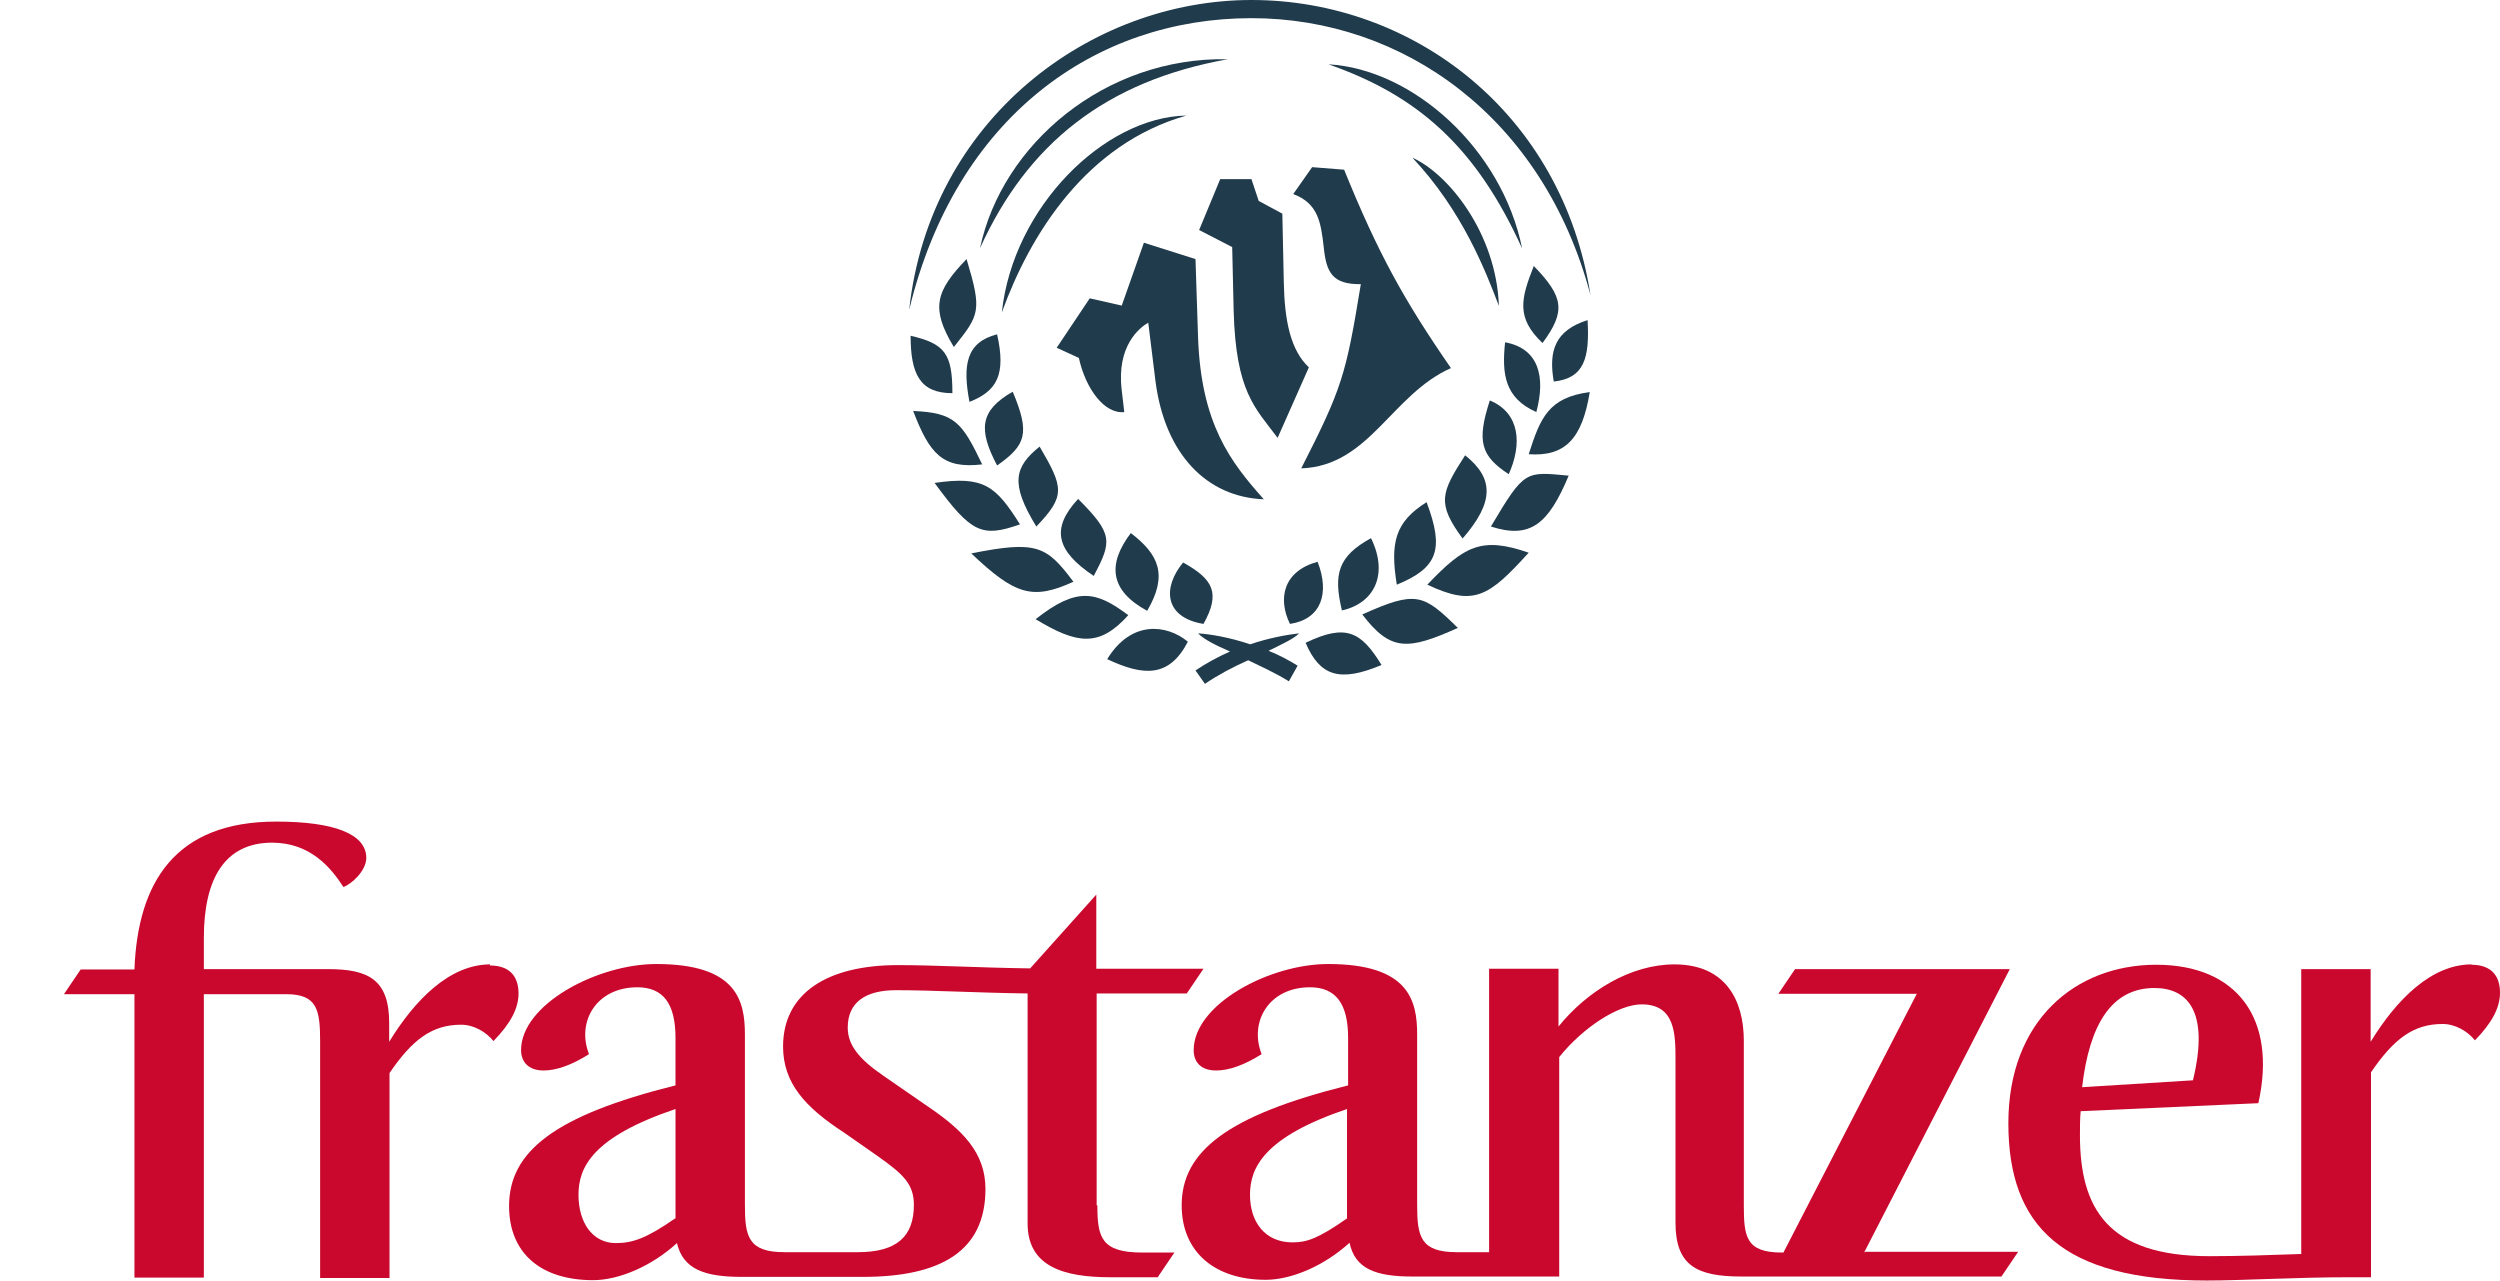 <?xml version="1.0" encoding="UTF-8"?>
<svg id="Layer_2" data-name="Layer 2" xmlns="http://www.w3.org/2000/svg" xmlns:xlink="http://www.w3.org/1999/xlink" viewBox="0 0 68.8 35.24">
  <defs>
    <style>
      .cls-1 {
        fill: none;
      }

      .cls-2 {
        fill: #ca082d;
      }

      .cls-3 {
        clip-path: url(#clippath-1);
      }

      .cls-4 {
        fill: #203b4c;
      }

      .cls-5 {
        clip-path: url(#clippath);
      }
    </style>
    <clipPath id="clippath">
      <rect class="cls-1" width="68.8" height="35.24"/>
    </clipPath>
    <clipPath id="clippath-1">
      <rect class="cls-1" width="68.8" height="35.24"/>
    </clipPath>
  </defs>
  <g id="Ebene_1" data-name="Ebene 1">
    <g>
      <g class="cls-5">
        <path class="cls-2" d="M30.18,33.17v-5.83h2.48l.46-.68h-2.95v-2.04l-1.82,2.03c-1.46-.02-2.58-.09-3.64-.09-1.94,0-3.16.77-3.16,2.24,0,1,.6,1.67,1.68,2.37l.93.65c.69.49.99.76.99,1.34,0,.85-.45,1.3-1.54,1.3h-2.02c-1,0-1.09-.43-1.09-1.3v-4.69c0-.94-.23-1.94-2.44-1.94-1.62,0-3.72,1.11-3.72,2.37,0,.31.19.56.62.56.34,0,.76-.14,1.25-.45-.35-.89.2-1.84,1.33-1.84.71,0,1.05.45,1.05,1.39v1.31c-3.33.83-4.58,1.82-4.58,3.32,0,1.31.89,2.04,2.31,2.04.72,0,1.62-.39,2.31-1.02.17.72.76.93,1.79.93h3.32c2.17,0,3.38-.72,3.38-2.42,0-.99-.62-1.62-1.6-2.28l-1.23-.85c-.65-.45-.96-.83-.96-1.31,0-.69.48-1.03,1.33-1.03,1.02,0,2.17.07,3.62.09v6.33c0,1.19,1,1.48,2.28,1.48h1.3l.46-.68h-.89c-1.13,0-1.23-.43-1.23-1.3h0ZM18.58,33.53c-.8.56-1.19.68-1.63.68-.65,0-1.03-.57-1.03-1.33s.39-1.59,2.67-2.36v3.01h0Z"/>
      </g>
      <path class="cls-2" d="M13.49,26.54c-1.11,0-2.07.97-2.78,2.13v-.52c0-1.19-.57-1.48-1.68-1.48h-3.42v-.86c0-1.62.57-2.62,1.88-2.62,1.05,0,1.62.69,1.96,1.22.23-.08.63-.45.63-.8,0-.65-.86-1-2.48-1-2.78,0-3.81,1.67-3.9,4.07h-1.48l-.46.68h1.94v7.8h1.91v-7.8s2.27,0,2.27,0c.85,0,.93.43.93,1.3v6.51h1.91v-5.64c.62-.91,1.16-1.33,1.97-1.33.35,0,.69.2.89.45.48-.49.69-.91.69-1.31s-.18-.77-.79-.77h0Z"/>
      <g class="cls-3">
        <path class="cls-2" d="M51.3,34.47l4.01-7.8h-5.91l-.46.68h3.81l-3.67,7.12h-.04c-.99,0-1.05-.43-1.05-1.3v-4.53c0-1.1-.49-2.1-1.91-2.1-1.19,0-2.39.72-3.19,1.71v-1.59h-1.91v7.8h-.89c-1,0-1.09-.43-1.09-1.3v-4.69c0-.94-.23-1.94-2.45-1.94-1.62,0-3.7,1.11-3.7,2.37,0,.31.18.56.62.56.34,0,.76-.14,1.25-.45-.35-.89.2-1.84,1.33-1.84.71,0,1.05.45,1.05,1.39v1.31c-3.33.83-4.58,1.82-4.58,3.3,0,1.3.93,2.05,2.31,2.05.72,0,1.62-.39,2.31-1.02.15.72.72.93,1.73.93h4.04v-6.04c.66-.82,1.63-1.45,2.27-1.45.93,0,.93.83.93,1.54v4.47c0,1.19.6,1.48,1.82,1.48h7.15l.46-.68h-4.21ZM37.07,33.53c-.8.56-1.11.66-1.5.66-.76,0-1.17-.56-1.17-1.31s.39-1.59,2.67-2.36v3.01h0Z"/>
        <path class="cls-2" d="M68.02,26.54c-1.11,0-2.07.97-2.78,2.13v-2h-1.91v7.84c-.84.03-1.7.06-2.53.06-2.81,0-3.56-1.33-3.56-3.33,0-.23,0-.45.02-.66l4.89-.22c.52-2.33-.59-3.81-2.81-3.81s-4.07,1.53-4.07,4.36,1.47,4.33,5.46,4.33c.99,0,2.45-.09,3.93-.09h.59v-5.64c.62-.91,1.16-1.33,1.97-1.33.35,0,.69.2.89.45.48-.49.69-.91.69-1.31s-.18-.77-.79-.77h0ZM59.29,27.19c.88,0,1.53.6,1.06,2.54l-3.05.19c.2-1.74.82-2.73,1.99-2.73h0Z"/>
      </g>
      <path class="cls-4" d="M32.65,3.18c-2.25.04-4.77,2.51-5.08,5.42.78-2.16,2.33-4.64,5.08-5.42h0Z"/>
      <path class="cls-4" d="M26.97,6.83c1.3-2.87,3.46-4.6,6.82-5.2-3.39-.07-6.22,2.35-6.82,5.2h0Z"/>
      <path class="cls-4" d="M27.44,9.2c-.86.22-.95.86-.76,1.86.76-.3,1.01-.75.76-1.86h0Z"/>
      <path class="cls-4" d="M27.87,10.78c-.91.52-.95,1.04-.43,2.03.8-.56.91-.89.43-2.03h0Z"/>
      <path class="cls-4" d="M26.25,9.55c.71-.89.78-.99.35-2.42-.86.89-.99,1.36-.35,2.42h0Z"/>
      <path class="cls-4" d="M28.61,12.29c-.69.56-.82,1.01-.09,2.2.8-.84.76-1.06.09-2.2h0Z"/>
      <path class="cls-4" d="M36.26,15.46c-.95.26-1.1,1.02-.76,1.71.86-.13,1.1-.84.76-1.71h0Z"/>
      <path class="cls-4" d="M36.02,10.11c-.5-.47-.67-1.27-.69-2.35l-.04-1.88-.65-.35-.2-.6h-.86l-.58,1.4.91.47.04,1.75c.06,2.25.6,2.68,1.21,3.5l.86-1.94h0Z"/>
      <path class="cls-4" d="M36.93,16.8c.89-.2,1.29-.99.8-1.99-.91.5-1.04.99-.8,1.99h0Z"/>
      <path class="cls-4" d="M38.44,16.09c1.15-.47,1.3-.99.82-2.27-.86.54-1.01,1.1-.82,2.27h0Z"/>
      <path class="cls-4" d="M36.99,4.67l-.88-.07-.52.74c.69.26.76.78.84,1.47.07.69.24,1.02,1.02,1.01-.41,2.51-.52,2.87-1.64,5.07,1.88-.07,2.48-2.03,4.12-2.76-1.3-1.88-2.01-3.17-2.94-5.46h0Z"/>
      <path class="cls-4" d="M34.44.5c4.17,0,8.03,2.72,9.33,7.62-.78-5.03-4.9-8.12-9.33-8.12s-8.85,3.28-9.42,8.53C26.3,3.22,30.14.5,34.44.5h0Z"/>
      <path class="cls-4" d="M36.56,1.77c2.46.86,4.06,2.27,5.33,5.07-.56-2.76-3.02-4.94-5.33-5.07h0Z"/>
      <path class="cls-4" d="M32.97,9.27l-.07-2.14-1.42-.45-.61,1.73-.88-.2-.91,1.36.61.28c.19.86.71,1.55,1.25,1.49l-.07-.6c-.15-1.23.5-1.73.73-1.86l.2,1.62c.26,1.99,1.4,3.18,2.98,3.24-.91-1.02-1.73-2.07-1.81-4.47h0Z"/>
      <path class="cls-4" d="M31.12,14.67c-.65.86-.58,1.58.45,2.14.58-.99.32-1.55-.45-2.14h0Z"/>
      <path class="cls-4" d="M33.12,17.17c.48-.86.26-1.23-.56-1.69-.56.67-.54,1.51.56,1.69h0Z"/>
      <path class="cls-4" d="M30.1,15.85c.5-.95.54-1.15-.43-2.12-.76.82-.6,1.43.43,2.12h0Z"/>
      <path class="cls-4" d="M39.28,16.09c1.29.61,1.69.33,2.79-.88-1.3-.45-1.77-.19-2.79.88h0Z"/>
      <path class="cls-4" d="M26.73,15.23c1.21,1.15,1.69,1.29,2.81.78-.74-.99-1.01-1.14-2.81-.78h0Z"/>
      <path class="cls-4" d="M34.4,17.73c-.56-.19-1.1-.28-1.43-.3.17.17.47.32.88.5-.34.15-.65.32-.95.52l.26.37c.35-.24.78-.47,1.19-.65.35.17.75.35,1.12.58l.24-.43c-.24-.15-.52-.3-.8-.41.39-.19.71-.34.84-.48-.35.04-.84.13-1.34.3h0Z"/>
      <path class="cls-4" d="M30.47,18.14c1.02.48,1.71.5,2.22-.48-.58-.48-1.56-.6-2.22.48h0Z"/>
      <path class="cls-4" d="M31.05,16.93c-.89-.67-1.42-.78-2.55.11,1.14.69,1.75.78,2.55-.11h0Z"/>
      <path class="cls-4" d="M35.93,17.69c.39.91.93,1.1,2.09.61-.56-.91-.97-1.15-2.09-.61h0Z"/>
      <path class="cls-4" d="M42.07,12.5c.99.07,1.47-.41,1.68-1.71-1.14.15-1.36.71-1.68,1.71h0Z"/>
      <path class="cls-4" d="M41.03,14.49c1.08.35,1.58-.06,2.14-1.4-1.19-.11-1.21-.17-2.14,1.4h0Z"/>
      <path class="cls-4" d="M37.49,16.91c.78,1.02,1.25.99,2.63.37-.95-.93-1.14-1.04-2.63-.37h0Z"/>
      <path class="cls-4" d="M41.52,13.05c.37-.82.32-1.68-.52-2.03-.37,1.14-.24,1.53.52,2.03h0Z"/>
      <path class="cls-4" d="M42.21,7.32c-.35.89-.5,1.42.24,2.12.65-.88.58-1.27-.24-2.12h0Z"/>
      <path class="cls-4" d="M38.87,4.34c1.38,1.47,2.01,3.11,2.38,4.08-.07-1.99-1.38-3.63-2.38-4.08h0Z"/>
      <path class="cls-4" d="M42.28,11.34c.26-.97.07-1.75-.86-1.92-.09.86-.02,1.53.86,1.92h0Z"/>
      <path class="cls-4" d="M40.32,12.53c-.67,1.04-.78,1.32-.07,2.29.88-1.01.86-1.66.07-2.29h0Z"/>
      <path class="cls-4" d="M26.21,10.82c0-1.08-.2-1.36-1.15-1.58,0,1.06.26,1.58,1.15,1.58h0Z"/>
      <path class="cls-4" d="M27.03,12.78c-.56-1.17-.76-1.42-1.9-1.47.45,1.17.8,1.6,1.9,1.47h0Z"/>
      <path class="cls-4" d="M43.69,8.81c-.89.28-1.08.84-.93,1.69.84-.09.99-.65.93-1.69h0Z"/>
      <path class="cls-4" d="M28.07,14.43c-.67-1.06-.99-1.34-2.35-1.14,1.01,1.38,1.3,1.51,2.35,1.14h0Z"/>
    </g>
  </g>
</svg>